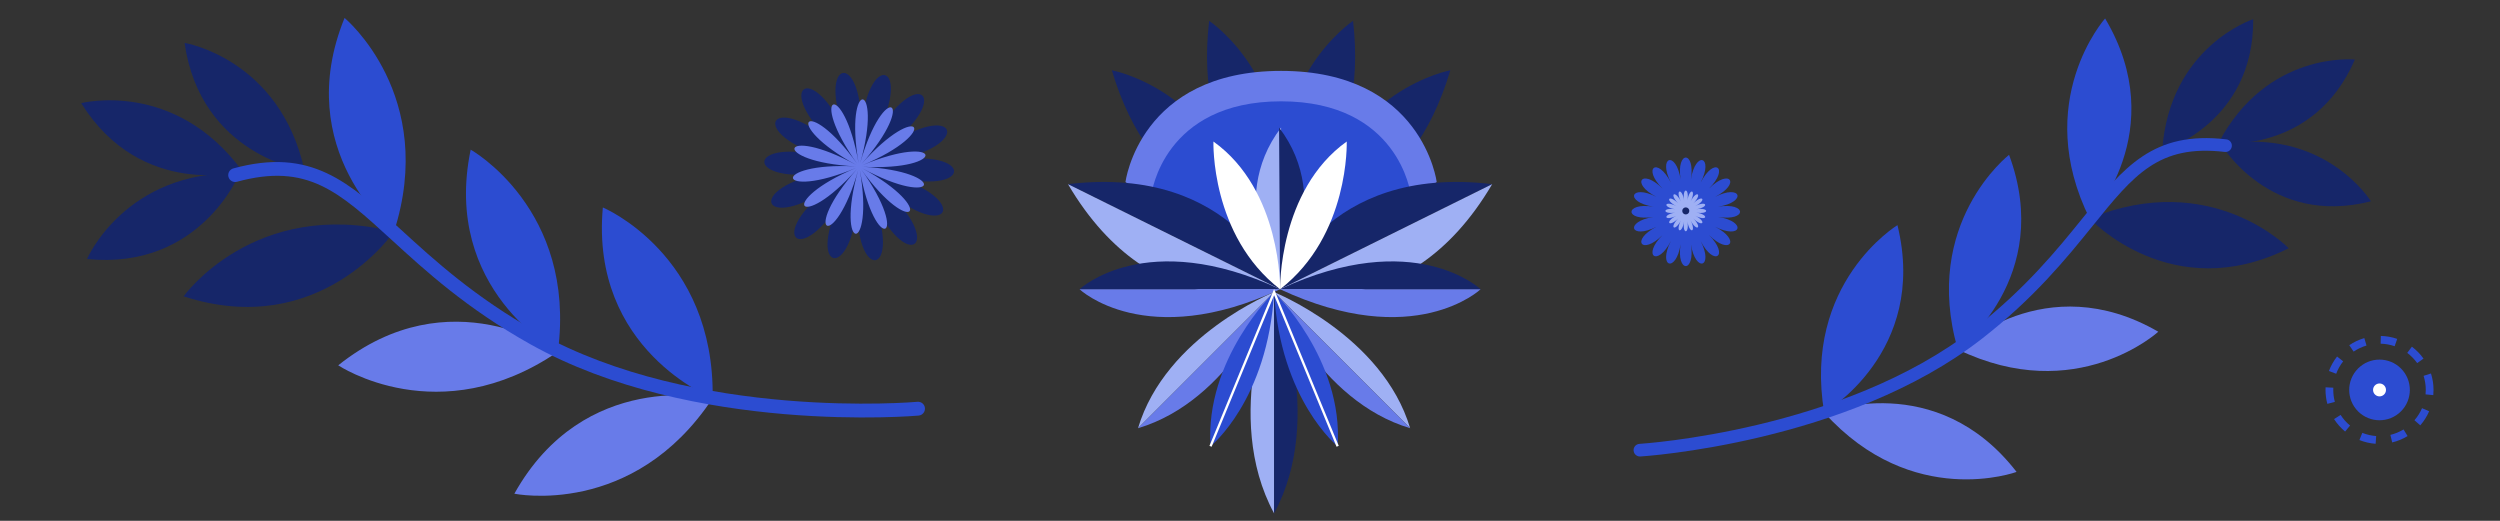 <svg width="1920" height="400" viewBox="0 0 1920 400" fill="none" xmlns="http://www.w3.org/2000/svg">
<rect x="0" y="0" width="1920" height="400" fill="#333333" stroke="none"/>
<g clip-path="url(#clip0_31_31438)">
<path d="M1400.99 316.901C1400.99 316.901 1481.18 270.649 1457.24 172.905C1457.24 172.905 1384.32 217.174 1400.99 316.901Z" fill="#2C4CD1"/>
<path d="M1503.59 268.391C1503.59 268.391 1577.95 213.254 1542.96 118.897C1542.96 118.897 1475.59 171.238 1503.59 268.391Z" fill="#2C4CD1"/>
<path d="M1605.06 168.331C1605.06 168.331 1668.21 100.645 1616.72 14.179C1616.72 14.179 1559.94 77.85 1605.06 168.331Z" fill="#2C4CD1"/>
<path d="M1660.56 115.875C1660.56 115.875 1731.09 94.766 1730.47 14.727C1730.47 14.727 1665.92 35.638 1660.56 115.875Z" fill="#162669"/>
<path d="M1703.73 109.957C1703.73 109.957 1776.78 119.18 1808.57 45.727C1808.57 45.727 1741.08 38.74 1703.73 109.957Z" fill="#162669"/>
<path d="M1705.9 111.042C1705.9 111.042 1743.35 174.434 1820.89 154.579C1820.89 154.579 1785.08 96.949 1705.9 111.042Z" fill="#162669"/>
<path d="M1604.83 167.804C1604.83 167.804 1667.75 235.711 1757.73 190.642C1757.73 190.642 1698.35 129.379 1604.83 167.804Z" fill="#162669"/>
<path d="M1503.59 268.395C1503.59 268.395 1570.46 204.387 1657.57 254.772C1657.57 254.772 1594.64 312.356 1503.59 268.395Z" fill="#687BE9"/>
<path d="M1400.99 316.899C1400.99 316.899 1487.09 282.878 1548.73 362.423C1548.73 362.423 1468.7 391.979 1400.99 316.899Z" fill="#687BE9"/>
<path d="M1257.43 350.156C1255.84 349.432 1254.7 347.874 1254.59 346.014C1254.43 343.335 1256.48 341.038 1259.16 340.882C1260.71 340.792 1415.11 331.041 1515.98 252.602C1555.62 221.789 1580.1 191.48 1599.78 167.131C1631.06 128.409 1653.67 100.433 1709.77 107.018C1712.45 107.35 1714.34 109.747 1714.03 112.415C1713.72 115.077 1711.31 116.988 1708.64 116.675C1657.86 110.713 1638.85 134.249 1607.34 173.242C1587.35 197.985 1562.48 228.777 1521.95 260.278C1418.65 340.602 1261.29 350.5 1259.72 350.588C1258.9 350.632 1258.12 350.473 1257.43 350.156Z" fill="#2C4CD1"/>
<path d="M547.317 305.82C547.317 305.82 453.063 268.913 462.983 159.324C462.983 159.324 549.055 195.275 547.317 305.82Z" fill="#2C4CD1"/>
<path d="M428.47 270.133C428.47 270.133 339.066 222.668 361.485 114.935C361.485 114.935 442.867 160.521 428.47 270.133Z" fill="#2C4CD1"/>
<path d="M302.417 178.531C302.417 178.531 223.086 115.666 264.633 13.771C264.633 13.771 336.418 73.337 302.417 178.531Z" fill="#2C4CD1"/>
<path d="M233.844 130.877C233.844 130.877 154.136 119.575 141.739 32.938C141.739 32.938 214.94 45.002 233.844 130.877Z" fill="#162669"/>
<path d="M186.205 131.531C186.205 131.531 108.735 153.435 62.357 79.213C62.357 79.213 134.186 60.635 186.205 131.531Z" fill="#162669"/>
<path d="M184.03 133.061C184.03 133.061 153.897 207.716 66.816 198.915C66.816 198.915 96.125 130.757 184.03 133.061Z" fill="#162669"/>
<path d="M302.576 177.92C302.576 177.92 245.645 261.617 141.002 227.586C141.002 227.586 195.188 151.652 302.576 177.92Z" fill="#162669"/>
<path d="M428.472 270.135C428.472 270.135 345.711 211.857 259.761 280.559C259.761 280.559 337.211 332.538 428.472 270.135Z" fill="#687BE9"/>
<path d="M547.314 305.818C547.314 305.818 448.676 283.099 395.022 379.169C395.022 379.169 486.372 398.052 547.314 305.818Z" fill="#687BE9"/>
<path d="M707.968 318.327C709.566 317.284 710.546 315.413 710.359 313.384C710.089 310.463 707.5 308.314 704.579 308.583C702.891 308.739 534.362 323.417 412.489 255.088C364.605 228.248 333.184 199.478 307.931 176.368C267.783 139.612 238.773 113.058 179.191 129.342C176.347 130.138 174.693 133.038 175.464 135.873C176.237 138.7 179.161 140.371 181.988 139.598C235.92 124.857 260.321 147.197 300.757 184.209C326.407 207.695 358.33 236.924 407.291 264.362C532.094 334.333 703.844 319.33 705.56 319.168C706.45 319.083 707.269 318.783 707.968 318.327Z" fill="#2C4CD1"/>
<path d="M671.564 106.559C703.852 47.508 734.393 74.558 679.681 113.749C734.393 74.558 750.173 112.177 683.877 123.748C750.173 112.177 748.068 152.917 683.316 134.578C748.068 152.917 728.496 188.71 678.114 144.09C728.496 188.71 695.331 212.464 669.297 150.404C695.331 212.464 655.144 219.478 658.616 152.268C655.144 219.478 615.893 208.361 648.181 149.315C615.893 208.361 585.352 181.316 640.064 142.125C585.352 181.316 569.572 143.696 635.868 132.125C569.572 143.696 571.676 102.957 636.429 121.296C571.676 102.957 591.249 67.164 641.63 111.779C591.249 67.159 624.413 43.405 650.448 105.465C624.413 43.405 664.601 36.391 661.129 103.601C664.601 36.396 703.852 47.513 671.564 106.559Z" fill="#162669"/>
<path d="M658.396 125.875C619.21 71.182 647.859 59.161 659.435 125.439C647.859 59.161 678.886 60.761 660.561 125.499C678.886 60.761 706.15 75.665 661.549 126.042C706.15 75.665 724.248 100.92 662.207 126.96C724.248 100.925 729.593 131.531 662.402 128.068C729.593 131.531 721.133 161.422 662.096 129.152C721.133 161.427 700.536 184.689 661.349 129.996C700.536 184.689 671.886 196.71 660.311 130.432C671.886 196.71 640.859 195.11 659.184 130.372C640.859 195.11 613.596 180.207 658.197 129.829C613.596 180.207 595.498 154.951 657.539 128.911C595.498 154.946 590.153 124.34 657.344 127.799C590.153 124.34 598.613 94.444 657.65 126.714C598.613 94.449 619.21 71.186 658.396 125.875Z" fill="#687BE9"/>
<path d="M1298.62 137.778C1302.16 115.407 1287.19 115.407 1290.73 137.778C1287.19 115.407 1272.95 120.035 1283.23 140.215C1272.95 120.035 1260.84 128.836 1276.85 144.851C1260.84 128.836 1252.03 140.949 1272.22 151.231C1252.03 140.949 1247.41 155.188 1269.78 158.732C1247.41 155.188 1247.41 170.162 1269.78 166.618C1247.41 170.162 1252.03 184.401 1272.22 174.119C1252.03 184.402 1260.84 196.516 1276.85 180.499C1260.84 196.514 1272.95 205.315 1283.23 185.135C1272.95 205.315 1287.19 209.943 1290.73 187.572C1287.19 209.943 1302.16 209.943 1298.62 187.572C1302.16 209.943 1316.4 205.315 1306.12 185.135C1316.4 205.315 1328.51 196.514 1312.5 180.499C1328.51 196.514 1337.32 184.401 1317.13 174.119C1337.32 184.402 1341.94 170.162 1319.57 166.618C1341.94 170.162 1341.94 155.188 1319.57 158.732C1341.94 155.188 1337.32 140.949 1317.13 151.231C1337.32 140.949 1328.51 128.836 1312.5 144.851C1328.51 128.836 1316.4 120.035 1306.12 140.215C1316.4 120.035 1302.16 115.407 1298.62 137.778Z" fill="#2C4CD1"/>
<path d="M1295.94 154.001C1297.56 143.797 1291.8 143.797 1293.41 154.001C1291.79 143.797 1286.32 145.576 1291.01 154.782C1286.32 145.576 1281.66 148.962 1288.96 156.268C1281.66 148.963 1278.27 153.623 1287.48 158.313C1278.27 153.622 1276.49 159.101 1286.69 160.718C1276.49 159.101 1276.49 164.862 1286.69 163.246C1276.49 164.863 1278.27 170.341 1287.48 165.651C1278.27 170.341 1281.66 175.002 1288.96 167.696C1281.66 175.001 1286.32 178.388 1291.01 169.182C1286.32 178.388 1291.79 180.168 1293.41 169.963C1291.79 180.168 1297.55 180.168 1295.94 169.963C1297.56 180.168 1303.03 178.388 1298.34 169.182C1303.03 178.388 1307.7 175.002 1300.39 167.696C1307.69 175.001 1311.08 170.341 1301.88 165.651C1311.08 170.341 1312.86 164.863 1302.66 163.246C1312.86 164.863 1312.86 159.103 1302.66 160.718C1312.86 159.101 1311.08 153.623 1301.88 158.313C1311.08 153.622 1307.7 148.962 1300.39 156.268C1307.69 148.963 1303.03 145.576 1298.34 154.782C1303.03 145.576 1297.56 143.797 1295.94 154.001Z" fill="#9FB0F4"/>
<path d="M1294.68 164.7C1296.18 164.7 1297.39 163.483 1297.39 161.983C1297.39 160.482 1296.18 159.266 1294.68 159.266C1293.18 159.266 1291.96 160.482 1291.96 161.983C1291.96 163.483 1293.18 164.7 1294.68 164.7Z" fill="#162669"/>
<path d="M1824.48 340.825C1820.19 340.521 1816 339.554 1812.03 337.958L1814.24 332.432C1817.65 333.798 1821.23 334.624 1824.9 334.884L1824.48 340.825ZM1837.21 339.783L1835.82 333.993C1839.38 333.133 1842.79 331.728 1845.93 329.814L1849.03 334.902C1845.35 337.138 1841.38 338.78 1837.21 339.783ZM1801.05 331.422C1797.74 328.684 1794.88 325.469 1792.57 321.864L1797.58 318.641C1799.56 321.731 1802.01 324.487 1804.84 326.833L1801.05 331.422ZM1858.79 326.655L1854.29 322.745C1856.71 319.966 1858.67 316.851 1860.12 313.483L1865.59 315.838C1863.9 319.771 1861.61 323.411 1858.79 326.655ZM1787.4 310.172C1786.47 306.693 1786 303.092 1786 299.46C1786 298.787 1786.02 298.124 1786.05 297.465L1792 297.749C1791.97 298.315 1791.95 298.884 1791.95 299.46C1791.95 302.571 1792.36 305.659 1793.15 308.635L1787.4 310.172ZM1868.76 303.449L1862.83 302.883C1862.94 301.759 1862.99 300.608 1862.99 299.458C1862.99 295.767 1862.43 292.128 1861.32 288.643L1866.99 286.833C1868.29 290.905 1868.95 295.152 1868.95 299.46C1868.95 300.798 1868.88 302.139 1868.76 303.449ZM1794.19 287.031L1788.61 284.948C1790.11 280.936 1792.22 277.187 1794.88 273.808L1799.56 277.495C1797.28 280.39 1795.47 283.598 1794.19 287.031ZM1856.41 278.861C1854.28 275.867 1851.7 273.232 1848.76 271.029L1852.33 266.263C1855.76 268.835 1858.77 271.91 1861.26 275.402L1856.41 278.861ZM1807.58 270.036L1804.24 265.104C1807.8 262.692 1811.69 260.859 1815.8 259.656L1817.48 265.372C1813.96 266.4 1810.63 267.971 1807.58 270.036ZM1839.1 265.892C1835.64 264.695 1832.02 264.044 1828.33 263.956L1828.47 258C1832.78 258.103 1837.01 258.862 1841.05 260.261L1839.1 265.892Z" fill="#2C4CD1"/>
<path d="M1843.94 315.933C1853.03 306.838 1853.03 292.092 1843.94 282.997C1834.84 273.902 1820.1 273.902 1811 282.997C1801.91 292.092 1801.91 306.838 1811 315.933C1820.1 325.028 1834.84 325.028 1843.94 315.933Z" fill="#2C4CD1"/>
<path d="M1827.47 304.427C1830.21 304.427 1832.44 302.205 1832.44 299.464C1832.44 296.722 1830.21 294.5 1827.47 294.5C1824.73 294.5 1822.51 296.722 1822.51 299.464C1822.51 302.205 1824.73 304.427 1827.47 304.427Z" fill="white"/>
<path d="M979.359 156.747C979.359 156.747 916.171 123.629 928.618 16C928.618 16 996.95 61.534 979.359 156.747Z" fill="#162669"/>
<path d="M955.874 163.413C955.874 163.413 884.754 157.806 853.884 53.949C853.884 53.949 934.616 68.951 955.874 163.413Z" fill="#162669"/>
<path d="M988.395 156.747C988.395 156.747 1051.58 123.629 1039.14 16C1039.14 16 970.8 61.534 988.395 156.747Z" fill="#162669"/>
<path d="M1011.88 163.413C1011.88 163.413 1083 157.806 1113.87 53.949C1113.87 53.949 1033.14 68.951 1011.88 163.413Z" fill="#162669"/>
<path d="M983.877 54.445C875.211 54.445 864.345 139.825 864.345 139.825L983.877 222.15L1103.41 139.825C1103.41 139.825 1092.54 54.445 983.877 54.445Z" fill="#687BE9"/>
<path d="M983.876 77.816C893.436 77.816 884.392 148.877 884.392 148.877L983.876 217.399L1083.36 148.877C1083.36 148.877 1074.32 77.816 983.876 77.816Z" fill="#2C4CD1"/>
<path d="M983.101 222.144C983.101 222.144 949.93 125.897 820.205 141.421L983.101 222.144Z" fill="#162669"/>
<path d="M820.205 141.426L983.101 222.149C983.101 222.149 886.426 254.05 820.205 141.426Z" fill="#9FB0F4"/>
<path d="M983.103 222.142H829.08C829.08 222.142 879.87 174.019 983.103 222.142Z" fill="#162669"/>
<path d="M983.103 222.148H829.08C829.08 222.148 879.87 270.272 983.103 222.148Z" fill="#687BE9"/>
<path d="M983.102 222.15C983.102 222.15 940.412 154.88 983.878 97.961L983.102 222.15Z" fill="#9FB0F4"/>
<path d="M983.1 222.15C983.1 222.15 1025.79 154.88 982.324 97.961L983.1 222.15Z" fill="#162669"/>
<path d="M983.1 222.151C983.1 222.151 984.481 146.303 931.915 108.68C931.915 108.68 929.543 180.756 983.1 222.151Z" fill="white"/>
<path d="M983.101 222.144C983.101 222.144 1016.27 125.897 1146 141.421L983.101 222.144Z" fill="#162669"/>
<path d="M1146 141.426L983.101 222.149C983.101 222.149 1079.78 254.05 1146 141.426Z" fill="#9FB0F4"/>
<path d="M983.101 222.142H1137.12C1137.12 222.142 1086.33 174.019 983.101 222.142Z" fill="#162669"/>
<path d="M983.101 222.148H1137.12C1137.12 222.148 1086.33 270.272 983.101 222.148Z" fill="#687BE9"/>
<path d="M983.101 222.151C983.101 222.151 981.719 146.303 1034.29 108.68C1034.29 108.68 1036.66 180.756 983.101 222.151Z" fill="white"/>
<path d="M978.5 224.371C978.5 224.371 937.873 319.259 978.5 394.27V224.371Z" fill="#9FB0F4"/>
<path d="M978.501 224.371C978.501 224.371 1019.13 319.259 978.501 394.27V224.371Z" fill="#162669"/>
<path d="M978.5 224.371C978.5 224.371 895.148 257.745 874 328.871L978.5 224.371Z" fill="#9FB0F4"/>
<path d="M978.5 224.371C978.5 224.371 945.127 307.724 874 328.871L978.5 224.371Z" fill="#687BE9"/>
<path d="M978.501 224.371C978.501 224.371 1061.85 257.745 1083 328.871L978.501 224.371Z" fill="#9FB0F4"/>
<path d="M978.501 224.371C978.501 224.371 1011.87 307.724 1083 328.871L978.501 224.371Z" fill="#687BE9"/>
<path d="M978.499 224.371C978.499 224.371 925.198 275.879 929.686 342.757C929.686 342.757 973.746 307.335 978.499 224.371Z" fill="#2C4CD1"/>
<path d="M978.501 224.371C978.501 224.371 1031.8 275.879 1027.31 342.757C1027.31 342.757 983.253 307.335 978.501 224.371Z" fill="#2C4CD1"/>
<path d="M1026.48 343.1L978.498 226.743L930.522 343.1L928.85 342.413L978.498 222L1028.15 342.413L1026.48 343.1Z" fill="white"/>
</g>
<defs>
<clipPath id="clip0_31_31438">
<rect width="1920" height="400" fill="white"/>
</clipPath>
</defs>
</svg>
